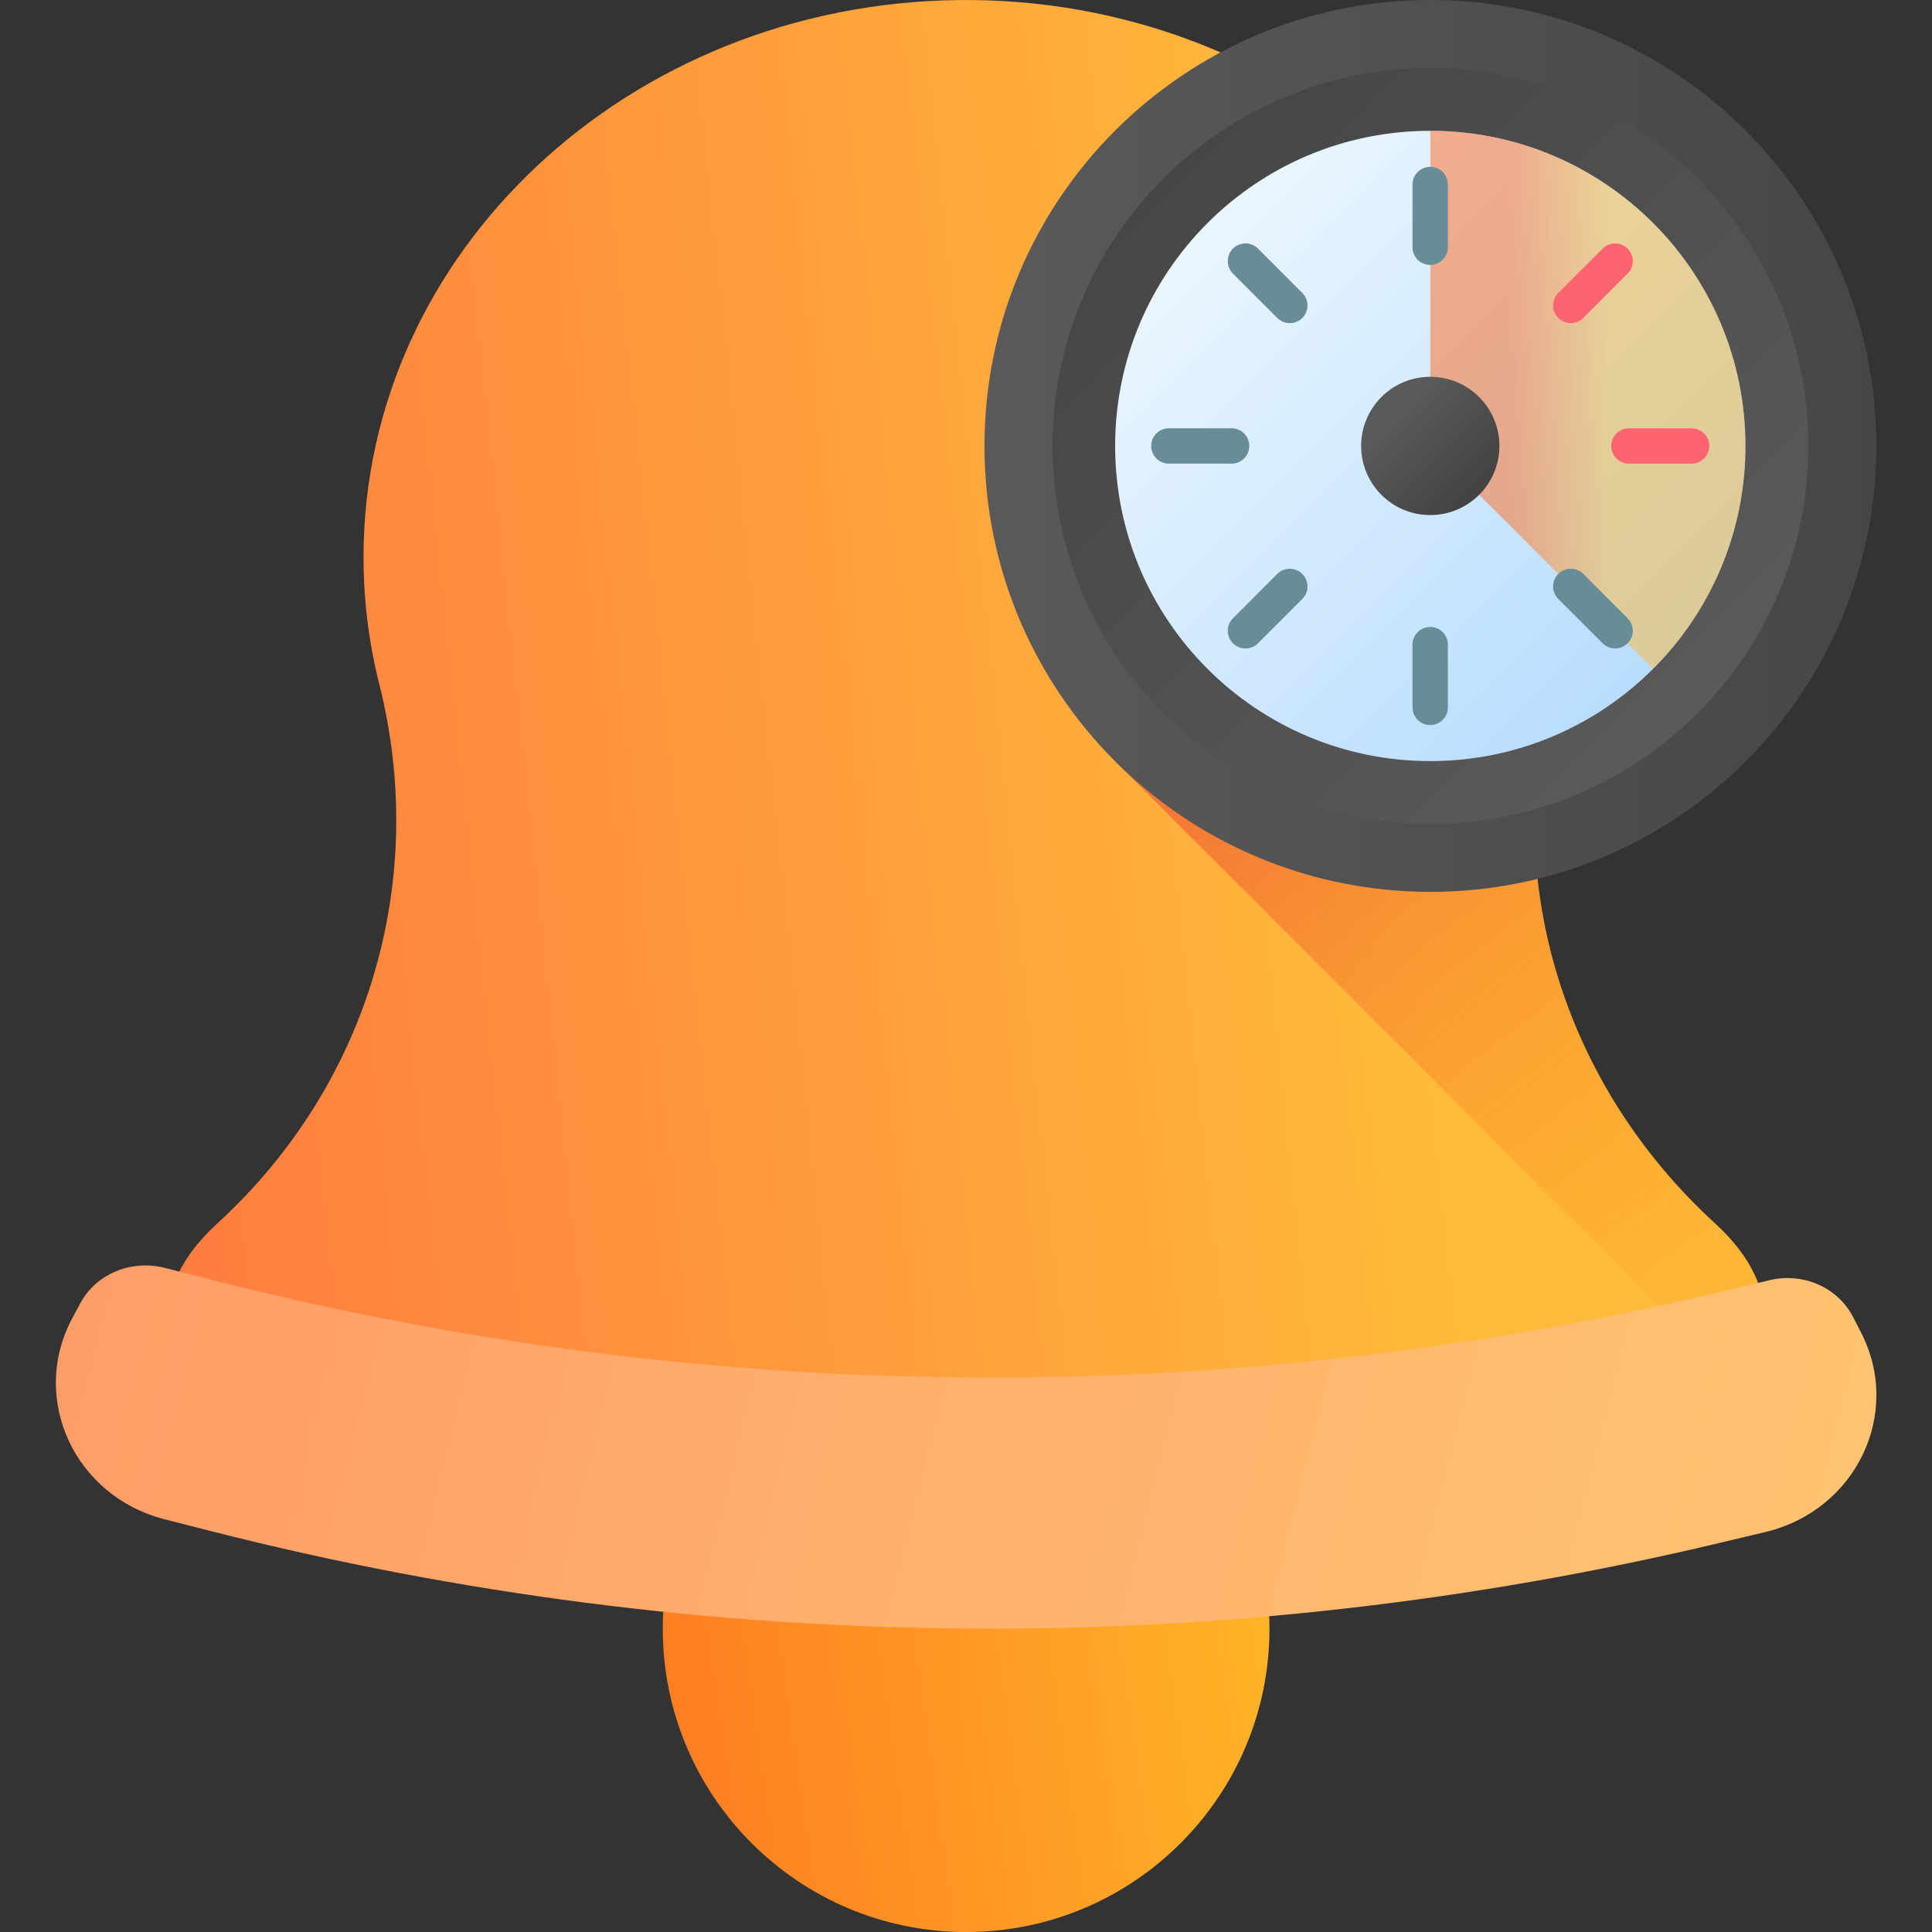 <svg width="67" height="67" viewBox="0 0 67 67" fill="none" xmlns="http://www.w3.org/2000/svg">
<rect x="0" y="0" width="67" height="67" fill="#333333" stroke="none"/>
<g clip-path="url(#clip0_10154_47104)">
<path d="M33.504 67.001C39.314 67.001 44.024 62.291 44.024 56.481C44.024 50.671 39.314 45.961 33.504 45.961C27.694 45.961 22.984 50.671 22.984 56.481C22.984 62.291 27.694 67.001 33.504 67.001Z" fill="url(#paint0_linear_10154_47104)"/>
<path d="M53.813 23.912C54.216 22.384 54.422 20.786 54.406 19.14C54.3 8.487 44.765 -0.131 33.241 0.002C21.821 0.133 12.607 8.732 12.607 19.321C12.607 20.837 12.796 22.312 13.153 23.727C14.851 30.455 12.846 37.563 7.537 42.427C6.427 43.444 5.82 44.544 5.82 45.692C5.82 50.883 61.193 50.883 61.193 45.692C61.193 44.544 60.587 43.444 59.476 42.426C54.219 37.611 52.06 30.558 53.813 23.912Z" fill="url(#paint1_linear_10154_47104)"/>
<path d="M38.672 26.4L59.444 47.172C60.563 46.737 61.191 46.244 61.191 45.692C61.191 44.544 60.584 43.444 59.474 42.426C54.217 37.611 52.058 30.559 53.81 23.912C54.213 22.385 54.419 20.786 54.403 19.14C54.391 17.883 54.245 16.654 53.983 15.465H38.672V26.4Z" fill="url(#paint2_linear_10154_47104)"/>
<path d="M64.264 45.675C63.726 44.63 62.502 44.11 61.332 44.404C61.31 44.41 61.288 44.415 61.265 44.421L59.633 44.809C42.456 48.896 24.489 48.753 7.38 44.394L5.755 43.979C5.747 43.978 5.741 43.976 5.734 43.974C4.565 43.671 3.334 44.164 2.781 45.202L2.501 45.727C1.021 48.504 2.583 51.891 5.711 52.688L7.337 53.102C24.445 57.461 42.412 57.604 59.59 53.517L61.221 53.129C64.362 52.382 65.979 49.02 64.544 46.221L64.264 45.675Z" fill="url(#paint3_linear_10154_47104)"/>
<path d="M49.605 30.929C58.146 30.929 65.07 24.006 65.07 15.465C65.07 6.924 58.146 0 49.605 0C41.064 0 34.141 6.924 34.141 15.465C34.141 24.006 41.064 30.929 49.605 30.929Z" fill="url(#paint4_linear_10154_47104)"/>
<path d="M49.606 28.571C56.844 28.571 62.711 22.703 62.711 15.465C62.711 8.227 56.844 2.359 49.606 2.359C42.368 2.359 36.5 8.227 36.5 15.465C36.5 22.703 42.368 28.571 49.606 28.571Z" fill="url(#paint5_linear_10154_47104)"/>
<path d="M49.601 26.394C55.637 26.394 60.53 21.501 60.53 15.465C60.53 9.429 55.637 4.536 49.601 4.536C43.565 4.536 38.672 9.429 38.672 15.465C38.672 21.501 43.565 26.394 49.601 26.394Z" fill="url(#paint6_linear_10154_47104)"/>
<path d="M49.602 4.536V15.465L57.329 23.193C59.307 21.215 60.53 18.483 60.53 15.465C60.53 9.429 55.638 4.536 49.602 4.536Z" fill="url(#paint7_linear_10154_47104)" fill-opacity="0.5"/>
<path d="M49.6 17.862C50.924 17.862 51.998 16.789 51.998 15.465C51.998 14.141 50.924 13.067 49.6 13.067C48.276 13.067 47.203 14.141 47.203 15.465C47.203 16.789 48.276 17.862 49.6 17.862Z" fill="url(#paint8_linear_10154_47104)"/>
<path d="M49.598 5.786C49.259 5.786 48.984 6.061 48.984 6.4V8.574C48.984 8.913 49.259 9.188 49.598 9.188C49.937 9.188 50.212 8.913 50.212 8.574V6.4C50.212 6.061 49.937 5.786 49.598 5.786Z" fill="#678D98"/>
<path d="M49.598 21.742C49.259 21.742 48.984 22.017 48.984 22.356V24.53C48.984 24.869 49.259 25.144 49.598 25.144C49.937 25.144 50.212 24.869 50.212 24.53V22.356C50.212 22.017 49.937 21.742 49.598 21.742Z" fill="#678D98"/>
<path d="M58.663 14.852H56.489C56.15 14.852 55.875 15.126 55.875 15.465C55.875 15.804 56.15 16.079 56.489 16.079H58.663C59.002 16.079 59.277 15.804 59.277 15.465C59.277 15.126 59.002 14.852 58.663 14.852Z" fill="#FE646F"/>
<path d="M43.324 15.465C43.324 15.126 43.049 14.852 42.71 14.852H40.535C40.197 14.852 39.922 15.126 39.922 15.465C39.922 15.804 40.197 16.079 40.535 16.079H42.71C43.049 16.079 43.324 15.804 43.324 15.465Z" fill="#678D98"/>
<path d="M54.907 11.027L56.444 9.489C56.684 9.249 56.684 8.861 56.444 8.621C56.205 8.382 55.816 8.382 55.577 8.621L54.039 10.159C53.8 10.398 53.8 10.787 54.039 11.027C54.279 11.266 54.667 11.266 54.907 11.027Z" fill="#FE646F"/>
<path d="M44.295 19.903L42.758 21.441C42.518 21.681 42.518 22.069 42.758 22.309C42.998 22.549 43.386 22.549 43.626 22.309L45.163 20.771C45.403 20.532 45.403 20.143 45.163 19.903C44.924 19.664 44.535 19.664 44.295 19.903Z" fill="#678D98"/>
<path d="M54.907 19.903C54.667 19.664 54.279 19.664 54.039 19.903C53.8 20.143 53.8 20.532 54.039 20.771L55.577 22.309C55.816 22.548 56.205 22.548 56.444 22.309C56.684 22.069 56.684 21.681 56.444 21.441L54.907 19.903Z" fill="#678D98"/>
<path d="M43.626 8.621C43.386 8.382 42.998 8.382 42.758 8.621C42.518 8.861 42.518 9.249 42.758 9.489L44.295 11.027C44.535 11.266 44.924 11.266 45.163 11.027C45.403 10.787 45.403 10.398 45.163 10.159L43.626 8.621Z" fill="#678D98"/>
</g>
<defs>
<linearGradient id="paint0_linear_10154_47104" x1="15.504" y1="60.001" x2="44.004" y2="56.001" gradientUnits="userSpaceOnUse">
<stop stop-color="#FF6A20"/>
<stop offset="1" stop-color="#FFB427"/>
</linearGradient>
<linearGradient id="paint1_linear_10154_47104" x1="6.004" y1="29.5" x2="48.504" y2="25" gradientUnits="userSpaceOnUse">
<stop stop-color="#FF7E3F"/>
<stop offset="1" stop-color="#FFBA39"/>
</linearGradient>
<linearGradient id="paint2_linear_10154_47104" x1="66.159" y1="46.617" x2="39.883" y2="12.587" gradientUnits="userSpaceOnUse">
<stop stop-color="#FEA613" stop-opacity="0"/>
<stop offset="1" stop-color="#E94444"/>
</linearGradient>
<linearGradient id="paint3_linear_10154_47104" x1="-4.996" y1="50" x2="77.504" y2="70.5" gradientUnits="userSpaceOnUse">
<stop stop-color="#FF9967"/>
<stop offset="1" stop-color="#FFCE74"/>
</linearGradient>
<linearGradient id="paint4_linear_10154_47104" x1="33.998" y1="15.468" x2="68.408" y2="15.468" gradientUnits="userSpaceOnUse">
<stop stop-color="#5A5A5A"/>
<stop offset="1" stop-color="#444444"/>
</linearGradient>
<linearGradient id="paint5_linear_10154_47104" x1="58.955" y1="24.815" x2="38.333" y2="4.192" gradientUnits="userSpaceOnUse">
<stop stop-color="#5A5A5A"/>
<stop offset="1" stop-color="#444444"/>
</linearGradient>
<linearGradient id="paint6_linear_10154_47104" x1="41.804" y1="7.668" x2="59.002" y2="24.866" gradientUnits="userSpaceOnUse">
<stop stop-color="#EAF6FF"/>
<stop offset="1" stop-color="#B3DAFE"/>
</linearGradient>
<linearGradient id="paint7_linear_10154_47104" x1="52.347" y1="13.564" x2="55.682" y2="13.564" gradientUnits="userSpaceOnUse">
<stop stop-color="#FF671C"/>
<stop offset="1" stop-color="#FFB732"/>
</linearGradient>
<linearGradient id="paint8_linear_10154_47104" x1="48.482" y1="14.346" x2="51.04" y2="16.904" gradientUnits="userSpaceOnUse">
<stop stop-color="#5A5A5A"/>
<stop offset="1" stop-color="#444444"/>
</linearGradient>
<clipPath id="clip0_10154_47104">
<rect width="67" height="67" fill="white"/>
</clipPath>
</defs>
</svg>
